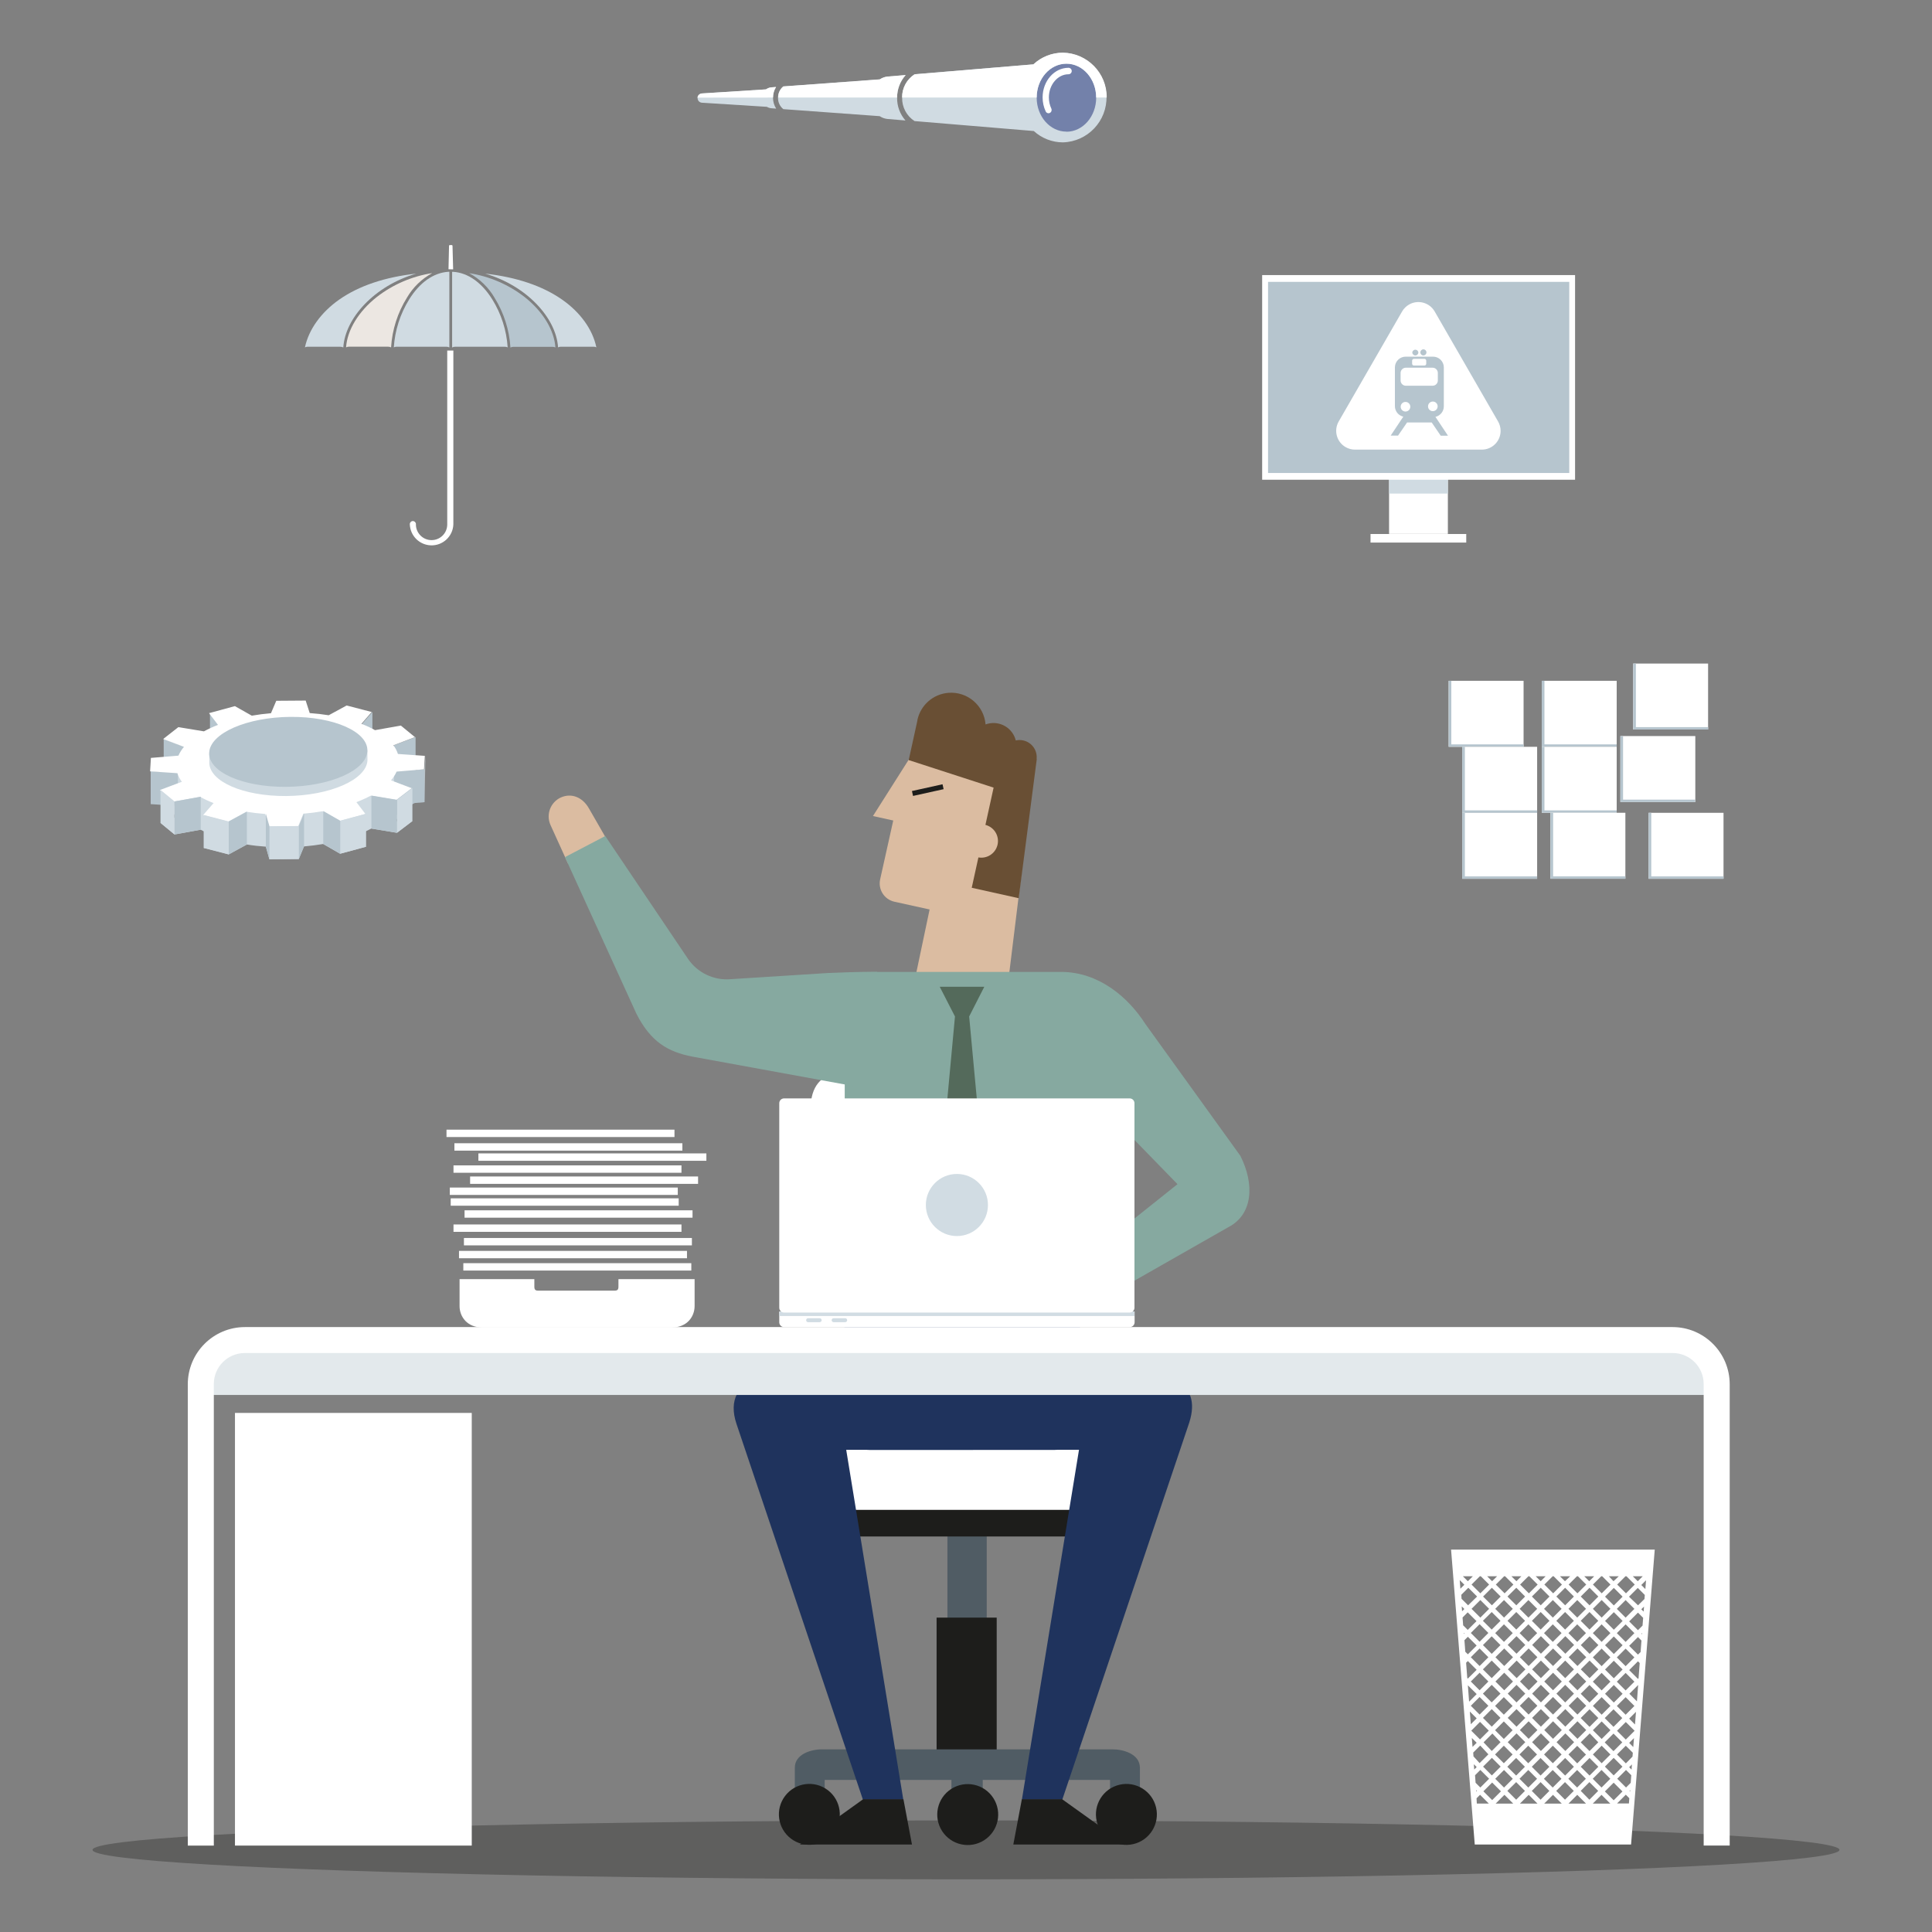 <?xml version="1.0" encoding="UTF-8"?>
<svg xmlns="http://www.w3.org/2000/svg" xmlns:xlink="http://www.w3.org/1999/xlink" version="1.0" id="Illustration" x="0px" y="0px" viewBox="0 0 550 550" xml:space="preserve">
<rect x="0" y="0" width="550" height="550" fill="#808080" stroke="none"/>
<g id="Illlustration_Leistungen">
	<ellipse id="Schatten" opacity="0.33" fill="#1D1D1B" cx="275" cy="526.62" rx="248.66" ry="8.38"></ellipse>
	<rect x="395.44" y="127.85" fill="#FFFFFF" width="16.74" height="24.14"></rect>
	<rect x="395.44" y="127.85" fill="#D0DBE2" width="16.74" height="12.66"></rect>
	<rect x="390.16" y="152.02" fill="#FFFFFF" width="27.25" height="2.44"></rect>
	<rect x="359.31" y="78.31" fill="#FFFFFF" width="89.08" height="58.26"></rect>
	<rect x="360.99" y="80.24" fill="#B6C5CE" width="85.75" height="54.41"></rect>
	<path fill="#FFFFFF" d="M399.15,88.67L381.09,120c-1.464,2.567-0.569,5.834,1.998,7.298c0.805,0.459,1.716,0.701,2.642,0.702h36.12   c2.949,0,5.34-2.391,5.34-5.34c0-0.933-0.245-1.85-0.71-2.66l-18.06-31.33c-1.476-2.56-4.747-3.439-7.307-1.963   C400.297,87.177,399.62,87.854,399.15,88.67z"></path>
	<path fill="#B6C5CE" d="M402.91,101.19c-0.473-0.005-0.855-0.387-0.86-0.86c0.051-0.478,0.48-0.823,0.958-0.772   c0.407,0.044,0.728,0.365,0.772,0.772C403.775,100.807,403.387,101.19,402.91,101.19L402.91,101.19z M405.21,101.19   c0.477,0,0.865-0.383,0.87-0.86c0.006-0.48-0.379-0.874-0.86-0.88c-0.48-0.006-0.874,0.379-0.88,0.86   c-0.006,0.48,0.379,0.874,0.86,0.88C405.203,101.19,405.207,101.19,405.21,101.19z M412.21,124.03h-2.07l-2.57-3.77h-7L398,124   h-2.1l3.59-5.39c-1.4-0.318-2.393-1.564-2.39-3v-11.08c0.044-1.685,1.434-3.022,3.12-3h7.69c1.686-0.022,3.076,1.315,3.12,3v11.14   c-0.001,1.435-0.992,2.679-2.39,3L412.21,124.03z M402,102.67v0.87c-0.006,0.282,0.218,0.514,0.5,0.52c0.003,0,0.007,0,0.01,0h3   c0.283-0.005,0.51-0.237,0.51-0.52v-0.87c-0.005-0.281-0.229-0.509-0.51-0.52h-3C402.229,102.161,402.005,102.389,402,102.67z    M401.48,115.67c-0.065-0.754-0.728-1.313-1.482-1.248c-0.664,0.057-1.191,0.584-1.248,1.248c-0.065,0.754,0.494,1.417,1.248,1.482   c0.754,0.065,1.417-0.494,1.482-1.248C401.487,115.826,401.487,115.748,401.48,115.67z M404.02,109.81h3.74   c0.822,0.04,1.52-0.595,1.56-1.417c0.002-0.048,0.002-0.096,0-0.143v-2c0.045-0.822-0.584-1.524-1.406-1.57   c-0.051-0.003-0.103-0.003-0.154,0h-7.48c-0.828-0.034-1.526,0.609-1.56,1.437c-0.002,0.044-0.002,0.089,0,0.133v2   c-0.034,0.828,0.61,1.526,1.438,1.56c0.041,0.002,0.082,0.002,0.122,0H404.02z M407.9,117.05c0.758-0.006,1.37-0.622,1.37-1.38   c-0.006-0.757-0.623-1.365-1.38-1.36c-0.757,0.006-1.365,0.623-1.36,1.38C406.536,116.443,407.147,117.05,407.9,117.05z"></path>
	<g id="Papierkorb">
		<path fill="#FFFFFF" d="M413.09,441.15l6.74,83.94h44.5l6.74-83.94L413.09,441.15z M466,484.34l-2.15-2.16l2.5-2.5l0,0L466,484.34    z M462.89,508.87l-2.5-2.5l2.5-2.5l1.5,1.5l-0.16,2.16L462.89,508.87z M464.07,509.6v0.42l-0.19-0.2L464.07,509.6z M420.07,507.52    l-0.16-2.14l1.51-1.51l2.5,2.5l-2.5,2.5L420.07,507.52z M420.47,509.82l-0.21,0.21v-0.45L420.47,509.82z M421.55,448.72l2.37,2.37    l-2.5,2.5l-2.5-2.5l2.37-2.37H421.55z M428.46,448.72l2.37,2.37l-2.5,2.5l-2.5-2.5l2.37-2.37H428.46z M435.37,448.72l2.37,2.37    l-2.5,2.5l-2.5-2.5l2.37-2.37H435.37z M442.28,448.72l2.37,2.37l-2.5,2.5l-2.5-2.5l2.37-2.37H442.28z M449.19,448.72l2.37,2.37    l-2.5,2.5l-2.5-2.5l2.37-2.37H449.19z M456.1,448.72l2.37,2.37l-2.5,2.5l-2.5-2.5l2.37-2.37H456.1z M463.01,448.72l2.37,2.37    l-2.5,2.5l-2.5-2.5l2.37-2.37H463.01z M421.42,455.5l2.5,2.5l-2.5,2.5l-2.5-2.5L421.42,455.5z M417.93,457l-1.86-1.86L416,454l2-2    l2.5,2.5L417.93,457z M435.21,476.19l2.5,2.5l-2.5,2.5l-2.5-2.5L435.21,476.19z M431.76,477.73l-2.5-2.5l2.5-2.5l2.5,2.5    L431.76,477.73z M443.08,475.23l2.5-2.5l2.5,2.5l-2.5,2.5L443.08,475.23z M448.08,482.14l-2.5,2.51l-2.5-2.51l2.5-2.5    L448.08,482.14z M444.62,478.69l-2.5,2.5l-2.5-2.5l2.5-2.5L444.62,478.69z M441.17,482.14l-2.5,2.5l-2.5-2.5l2.49-2.5    L441.17,482.14z M438.66,477.73l-2.5-2.5l2.51-2.5l2.5,2.5L438.66,477.73z M437.66,485.6l-2.5,2.5l-2.5-2.5l2.5-2.5L437.66,485.6z     M438.66,486.55l2.5,2.5l-2.5,2.5l-2.5-2.5L438.66,486.55z M439.61,485.6l2.5-2.5l2.5,2.5l-2.5,2.5L439.61,485.6z M445.61,486.55    l2.5,2.5l-2.5,2.5l-2.5-2.5L445.61,486.55z M446.56,485.6l2.5-2.5l2.5,2.5l-2.5,2.5L446.56,485.6z M446.56,478.69l2.5-2.5l2.5,2.5    l-2.5,2.5L446.56,478.69z M450.02,475.23l2.5-2.5l2.5,2.5l-2.5,2.5L450.02,475.23z M450.02,468.32l2.51-2.5l2.5,2.5l-2.5,2.5    L450.02,468.32z M451.57,471.78l-2.5,2.5l-2.5-2.5l2.5-2.5L451.57,471.78z M445.62,470.78l-2.5-2.5l2.5-2.5l2.5,2.5L445.62,470.78    z M444.62,471.78l-2.5,2.5l-2.5-2.5l2.5-2.5L444.62,471.78z M438.67,470.78l-2.5-2.5l2.5-2.5l2.5,2.5L438.67,470.78z     M437.67,471.78l-2.5,2.5l-2.5-2.5l2.5-2.5L437.67,471.78z M431.72,470.78l-2.51-2.5l2.51-2.5l2.5,2.5L431.72,470.78z     M430.72,471.78l-2.5,2.5l-2.5-2.5l2.5-2.5L430.72,471.78z M430.72,478.69l-2.5,2.5l-2.5-2.5l2.5-2.5L430.72,478.69z     M431.72,479.64l2.5,2.5l-2.5,2.5l-2.5-2.5L431.72,479.64z M434.22,489.05l-2.5,2.51l-2.51-2.51l2.51-2.5L434.22,489.05z     M434.22,495.96l-2.5,2.5l-2.5-2.5l2.5-2.5L434.22,495.96z M432.67,492.51l2.5-2.5l2.5,2.5l-2.5,2.5L432.67,492.51z     M438.67,493.46l2.5,2.5l-2.51,2.51l-2.5-2.51L438.67,493.46z M439.62,492.51l2.5-2.5l2.5,2.5l-2.5,2.5L439.62,492.51z     M445.62,493.46l2.5,2.5l-2.5,2.51l-2.5-2.51L445.62,493.46z M446.57,492.51l2.5-2.5l2.5,2.5l-2.5,2.5L446.57,492.51z     M452.57,493.46L455,496l-2.5,2.49L450,496L452.57,493.46z M450,489.09l2.51-2.5l2.5,2.5l-2.5,2.51L450,489.09z M450,482.18    l2.5-2.5l2.5,2.5l-2.5,2.5L450,482.18z M453.45,478.73l2.5-2.5l2.5,2.5l-2.5,2.5L453.45,478.73z M453.45,471.82l2.5-2.5l2.5,2.5    l-2.5,2.5L453.45,471.82z M453.45,464.91l2.5-2.5l2.5,2.5l-2.5,2.5L453.45,464.91z M452.5,463.91l-2.5-2.5l2.5-2.5l2.5,2.5    L452.5,463.91z M451.5,464.91l-2.5,2.5l-2.5-2.5l2.5-2.5L451.5,464.91z M445.55,463.91l-2.5-2.5l2.5-2.5l2.5,2.5L445.55,463.91z     M444.55,464.91l-2.5,2.5l-2.5-2.5l2.5-2.5L444.55,464.91z M438.6,463.91l-2.5-2.5l2.5-2.5l2.5,2.5L438.6,463.91z M437.6,464.91    l-2.5,2.5l-2.5-2.5l2.5-2.5L437.6,464.91z M431.65,463.91l-2.5-2.5l2.5-2.5l2.5,2.5L431.65,463.91z M430.65,464.91l-2.5,2.5    l-2.5-2.5l2.5-2.5L430.65,464.91z M424.65,463.91l-2.5-2.5l2.51-2.5l2.5,2.5L424.65,463.91z M427.16,468.32l-2.5,2.5l-2.5-2.5    l2.49-2.5L427.16,468.32z M427.16,475.23l-2.5,2.5l-2.51-2.5l2.51-2.5L427.16,475.23z M427.16,482.14l-2.51,2.5l-2.5-2.5l2.51-2.5    L427.16,482.14z M428.11,483.14l2.5,2.5l-2.5,2.5l-2.5-2.5L428.11,483.14z M430.61,492.55l-2.5,2.5l-2.5-2.5l2.5-2.5    L430.61,492.55z M430.61,499.46l-2.5,2.5l-2.5-2.5l2.5-2.5L430.61,499.46z M431.61,500.46l2.5,2.5l-2.5,2.5l-2.51-2.5    L431.61,500.46z M432.56,499.46l2.5-2.5l2.5,2.5l-2.5,2.5L432.56,499.46z M438.56,500.46l2.51,2.51l-2.5,2.49l-2.5-2.5    L438.56,500.46z M439.56,499.46l2.5-2.5l2.5,2.5l-2.5,2.5L439.56,499.46z M445.56,500.46l2.5,2.5l-2.5,2.51l-2.5-2.5    L445.56,500.46z M446.51,499.46L449,497l2.5,2.5L449,502L446.51,499.46z M452.51,500.46l2.5,2.5l-2.5,2.5l-2.5-2.5L452.51,500.46z     M453.46,499.46l2.5-2.5l2.5,2.5l-2.5,2.5L453.46,499.46z M453.46,492.55l2.5-2.5l2.5,2.5l-2.5,2.5L453.46,492.55z M453.46,485.64    l2.5-2.5l2.5,2.5l-2.5,2.5L453.46,485.64z M456.92,482.18l2.5-2.5l2.5,2.5l-2.5,2.5L456.92,482.18z M456.92,475.27l2.5-2.5    l2.5,2.5l-2.5,2.5L456.92,475.27z M456.92,468.36l2.5-2.5l2.5,2.5l-2.5,2.5L456.92,468.36z M456.92,461.45l2.5-2.5l2.5,2.5    l-2.5,2.5L456.92,461.45z M456.92,454.54l2.5-2.5l2.5,2.5l-2.5,2.5L456.92,454.54z M458.46,458l-2.5,2.5l-2.5-2.5l2.5-2.5    L458.46,458z M452.51,457l-2.5-2.5l2.5-2.5l2.5,2.5L452.51,457z M451.51,458l-2.5,2.5l-2.5-2.5l2.5-2.5L451.51,458z M445.56,457    l-2.5-2.5l2.5-2.5l2.5,2.5L445.56,457z M444.56,458l-2.5,2.5l-2.5-2.5l2.5-2.5L444.56,458z M438.61,457l-2.51-2.5l2.51-2.5    l2.5,2.5L438.61,457z M437.61,458l-2.5,2.5l-2.5-2.5l2.5-2.5L437.61,458z M431.66,457l-2.51-2.5l2.51-2.5l2.5,2.5L431.66,457z     M430.66,458l-2.5,2.5l-2.5-2.5l2.5-2.5L430.66,458z M424.71,457l-2.51-2.5l2.5-2.5l2.51,2.5L424.71,457z M423.71,464.87l-2.5,2.5    l-2.5-2.5l2.5-2.5L423.71,464.87z M423.71,471.78l-2.5,2.5l-2.5-2.5l2.5-2.5L423.71,471.78z M423.71,478.69l-2.5,2.5l-2.5-2.5    l2.5-2.5L423.71,478.69z M423.71,485.6l-2.5,2.5l-2.5-2.5l2.5-2.5L423.71,485.6z M424.66,486.55l2.5,2.5l-2.49,2.5l-2.5-2.5    L424.66,486.55z M427.17,495.96l-2.5,2.51l-2.33-2.47l2.51-2.5L427.17,495.96z M423.71,499.42l-2.5,2.5l-1.74-1.92l-0.08-1.08l2-2    L423.71,499.42z M424.71,500.42l2.5,2.5l-2.51,2.51l-2.5-2.51L424.71,500.42z M428.16,503.88l2.5,2.5l-2.5,2.5l-2.5-2.5    L428.16,503.88z M431.62,507.33l2.5,2.5l-2.5,2.51l-2.51-2.51L431.62,507.33z M432.57,506.38l2.5-2.5l2.5,2.5l-2.5,2.5    L432.57,506.38z M438.57,507.33l2.5,2.5l-2.5,2.51l-2.5-2.51L438.57,507.33z M439.52,506.38l2.5-2.5l2.5,2.5l-2.5,2.5    L439.52,506.38z M445.52,507.33l2.5,2.5l-2.5,2.5l-2.5-2.5L445.52,507.33z M446.47,506.38l2.5-2.5l2.5,2.5l-2.5,2.5L446.47,506.38    z M452.47,507.33l2.5,2.5l-2.5,2.51l-2.47-2.52L452.47,507.33z M453.42,506.38l2.5-2.5l2.5,2.5l-2.5,2.5L453.42,506.38z     M456.88,502.92l2.5-2.5l2.5,2.51l-2.5,2.49L456.88,502.92z M460.33,499.47l2.5-2.5l2,2l-0.09,1.1l-1.89,1.93L460.33,499.47z     M459.33,498.52l-2.5-2.5l2.5-2.51l2.5,2.5L459.33,498.52z M456.83,489.1l2.5-2.5l2.5,2.5l-2.5,2.5L456.83,489.1z M460.28,485.65    l2.5-2.5l2.5,2.5l-2.5,2.5L460.28,485.65z M460.28,478.74l2.5-2.5l2.5,2.5l-2.5,2.5L460.28,478.74z M460.28,471.83l2.5-2.5    l2.5,2.5l-2.5,2.5L460.28,471.83z M460.28,464.92l2.5-2.5l2.5,2.5l-2.5,2.5L460.28,464.92z M460.28,458.01l2.5-2.5l2.5,2.5    l-2.5,2.5L460.28,458.01z M463.74,454.55l2.5-2.5l2,2l-0.09,1.15l-1.84,1.8L463.74,454.55z M464.82,448.73h2.83l-1.41,1.41    L464.82,448.73z M459.33,450.14l-1.33-1.42h2.84L459.33,450.14z M452.42,450.14l-1.42-1.41h2.83L452.42,450.14z M445.51,450.14    l-1.42-1.41H447L445.51,450.14z M438.6,450.14l-1.42-1.41h2.83L438.6,450.14z M431.69,450.14l-1.42-1.41h2.83L431.69,450.14z     M424.77,450.14l-1.41-1.41h2.83L424.77,450.14z M417.87,450.14l-1.42-1.41h2.83L417.87,450.14z M416.87,451.14l-1.13,1.13    l-0.19-2.45L416.87,451.14z M416.87,458.05l-0.65,0.64l-0.1-1.39L416.87,458.05z M417.82,459l2.51,2.5l-2.5,2.5l-1.3-1.3    l-0.17-2.23L417.82,459z M416.87,465l-0.16,0.16v-0.35L416.87,465z M417.87,465.95l2.5,2.5l-2.5,2.5l-0.73-0.73l-0.25-3.29    L417.87,465.95z M417.87,472.86l2.5,2.5l-2.51,2.5l-0.16-0.16l-0.33-4.35L417.87,472.86z M417.87,479.77l2.51,2.5l-2.16,2.16    l-0.35-4.65V479.77z M420.38,489.18l-1.67,1.67l-0.28-3.61L420.38,489.18z M421.33,490.18l2.5,2.5l-2.5,2.5l-2.49-2.49l0,0    L421.33,490.18z M420.38,496.13l-1.18,1.18l-0.2-2.55L420.38,496.13z M420.38,503.04l-0.7,0.7l-0.11-1.5L420.38,503.04z     M424.78,507.45l2.51,2.5l-2.5,2.5l-2.5-2.5L424.78,507.45z M425.78,513.45l2.5-2.5l2.5,2.5H425.78z M432.69,513.45l2.5-2.5    l2.5,2.5H432.69z M439.6,513.45l2.5-2.5l2.5,2.5H439.6z M446.51,513.45l2.5-2.5l2.5,2.5H446.51z M453.43,513.45l2.49-2.5l2.5,2.5    H453.43z M456.88,509.99l2.5-2.5l2.5,2.5l-2.5,2.51L456.88,509.99z M463.79,503.09l0.79-0.8l-0.11,1.48L463.79,503.09z     M463.79,496.17l1.37-1.37l-0.2,2.55L463.79,496.17z M465.31,492.74l-2.48,2.48l-2.5-2.5l2.5-2.5l2.49,2.48L465.31,492.74z     M463.79,489.26l1.94-1.94l-0.28,3.61L463.79,489.26z M466.29,477.94l-2.5-2.5l2.5-2.5l0.5,0.5l-0.33,4.33L466.29,477.94z     M466.29,471.03l-2.5-2.5l2.5-2.5l1,1l-0.25,3.27L466.29,471.03z M467.24,465.08l0.2-0.2v0.37L467.24,465.08z M466.29,464.08    l-2.5-2.5l2.5-2.5l1.48,1.48l-0.17,2.21L466.29,464.08z M467.24,458.13l0.78-0.78l-0.11,1.44L467.24,458.13z M467.24,451.22    l1.35-1.35l-0.19,2.5L467.24,451.22z M420.34,511.94l1-1l2.5,2.5h-3.42L420.34,511.94z M460.34,513.41l2.49-2.5l1,1l-0.11,1.49    L460.34,513.41z"></path>
	</g>
	<g id="Stuhl">
		<rect x="263.05" y="340.94" fill="#133734" width="24.84" height="74.51"></rect>
		<rect x="269.71" y="430.57" fill="#505C64" width="11.19" height="43.47"></rect>
		<rect x="266.63" y="460.5" fill="#1D1D1B" width="17.11" height="43.47"></rect>
		<path fill="#505C64" d="M316.72,498H234c-3.09,0-7.73,1.36-7.73,5.23v6.57h8.5v-3.09h36.08v3.09h8.92v-3.09H316v3.09h8.51v-6.6    C324.46,499.33,319.82,498,316.72,498z"></path>
		
			<ellipse transform="matrix(0.604 -0.797 0.797 0.604 -320.373 388.214)" fill="#1D1D1B" cx="230.412" cy="516.448" rx="8.67" ry="8.67"></ellipse>
		
			<ellipse transform="matrix(0.974 -0.229 0.229 0.974 -109.543 86.853)" fill="#1D1D1B" cx="320.268" cy="516.442" rx="8.67" ry="8.67"></ellipse>
		
			<ellipse transform="matrix(0.841 -0.542 0.542 0.841 -235.873 231.424)" fill="#1D1D1B" cx="275.22" cy="516.426" rx="8.67" ry="8.67"></ellipse>
		<path fill="#1D1D1B" d="M320.77,437.4c1.876,0.168,3.533-1.216,3.701-3.092c0.018-0.206,0.018-0.413-0.001-0.618v-3.9h-99.35v3.9    c-0.173,1.875,1.207,3.536,3.082,3.709c0.206,0.019,0.412,0.019,0.618,0.001H320.77z"></path>
		<path fill="#FFFFFF" d="M310.52,305.56h-71.17c-5.8,0-8.55,4.17-8.55,9.74v40.89c0,5.57,2.75,9.75,8.55,9.75h71.17    c5.8,0,8.55-4.18,8.55-9.75V315.3C319.07,309.73,316.32,305.56,310.52,305.56z"></path>
		<path fill="#FFFFFF" d="M314.77,409.82c6.61,0,9.74,4.17,9.74,9.74v10.24h-99.34v-10.24c0-5.57,3.13-9.74,9.74-9.74H314.77z"></path>
	</g>
	<rect x="66.89" y="402.23" fill="#FFFFFF" width="67.41" height="123.17"></rect>
	<g id="Kopf">
		<path fill="#DBBCA1" d="M264.64,258.91l-10.07-2.22c-2.871-0.664-4.661-3.528-4-6.4l3.72-16.71l-5.78-1.27l10.15-16l35.16,7.73    l-6.55,53.31l-26.81,1.42L264.64,258.91z"></path>
		
			<rect x="259.808" y="224.214" transform="matrix(0.976 -0.216 0.216 0.976 -42.391 62.476)" fill="#1D1D1B" width="8.92" height="1.43"></rect>
		<path fill="#694F34" d="M291.31,210.79c-0.704-0.16-1.436-0.16-2.14,0c-0.872-3.505-4.421-5.639-7.926-4.767    c-0.228,0.057-0.453,0.126-0.674,0.207c-0.443-5.411-5.188-9.438-10.599-8.996c-4.306,0.352-7.878,3.475-8.801,7.696    c0.004,0.053,0.004,0.107,0,0.16l-2.48,11.29l24.17,7.84l-2.33,10.61c2.537,0.647,4.069,3.228,3.422,5.764    c-0.613,2.405-2.978,3.93-5.422,3.496l-1.9,8.64L290,255.7l5.15-39.63h-0.05C295.368,213.601,293.735,211.326,291.31,210.79z"></path>
	</g>
	<g id="Körper">
		<path fill="#1F335D" d="M300.25,412.76c4.88,0,7.19-3.51,7.19-8.19v-30.42h-67.06v30.42c0,4.68,2.31,8.19,7.19,8.19H300.25z"></path>
		<path fill="#1F335D" d="M338.58,404.91l-36.16,107.38h-11.5l16.25-99.57h-36.93l25.31-35.24L334.63,393    C338.88,395.12,340.44,399,338.58,404.91z"></path>
		<polygon fill="#1D1D1B" points="290.9,512.21 288.47,525.1 320.38,525.1 302.38,512.21   "></polygon>
		<path fill="#1F335D" d="M209.65,405.31l36,107h11.5l-16.25-99.57H277l-25.3-35.24l-35.56,14.37    C210.09,394.15,207.4,398.53,209.65,405.31z"></path>
		<polygon fill="#1D1D1B" points="257.19,512.21 259.62,525.1 227.72,525.1 245.71,512.21   "></polygon>
		<path fill="#86A9A0" d="M249.52,276.68H302c10.82,0,19.19,7.22,24.06,14.82l27.02,37.5c4.14,8.11,3.6,16.77-3.43,20.37    l-33.5,19.09l-6.94-10.6l26-20.75l-14.15-14.54c-6-5.87-9.3-7-13.57-7l-0.06,58.55h-67.04l0.09-65.59L249.52,276.68z"></path>
		<polygon fill="#546A5B" points="273.87,376.86 282.99,365.65 275.9,289.37 280.21,280.91 267.52,280.91 271.86,289.37     264.8,365.65   "></polygon>
		<path fill="#FFEACA" d="M309.34,358l-5.76,4.34c-2.78,2.25-3.52,5.47-1.75,8.22c1.772,2.756,5.441,3.557,8.2,1.79l6.08-3.91    L309.34,358z"></path>
		<path fill="#DBBCA1" d="M173.68,240.61l-6.1-10.61c-1.82-3.08-4.89-4.29-7.87-3c-2.995,1.338-4.339,4.85-3.002,7.846    c0.001,0.001,0.001,0.003,0.002,0.004l5,11L173.68,240.61z"></path>
		<path fill="#86A9A0" d="M244.4,309.44l-47.33-8.65c-6.9-1.35-11.79-4.16-15.88-12.17L160.84,244l11.46-6l23.51,34.89    c2.709,4.036,7.397,6.281,12.24,5.86l27.58-1.75c4-0.15,7.53-0.33,14-0.37L244.4,309.44z"></path>
	</g>
	<g id="Papierstapel">
		<path fill="#FFFFFF" d="M191.18,377.92c4.37,0,6.56-3.06,6.56-6.12v-7.66h-21.68v2.19c0,1.09-0.6,1.09-1.33,1.09h-21.28    c-0.73,0-1.33,0-1.33-1.09v-2.19h-21.29v7.66c0,3.06,2.18,6.12,6.56,6.12H191.18z"></path>
		<rect x="131.9" y="359.6" fill="#FFFFFF" width="64.9" height="2.1"></rect>
		<rect x="130.67" y="356.1" fill="#FFFFFF" width="64.9" height="2.1"></rect>
		<rect x="132.07" y="352.43" fill="#FFFFFF" width="64.9" height="2.1"></rect>
		<rect x="129.1" y="348.58" fill="#FFFFFF" width="64.9" height="2.1"></rect>
		<rect x="128.05" y="338.07" fill="#FFFFFF" width="64.9" height="2.1"></rect>
		<rect x="133.83" y="334.92" fill="#FFFFFF" width="64.9" height="2.1"></rect>
		<rect x="129.1" y="331.76" fill="#FFFFFF" width="64.9" height="2.1"></rect>
		<rect x="136.19" y="328.35" fill="#FFFFFF" width="64.9" height="2.1"></rect>
		<rect x="129.36" y="325.46" fill="#FFFFFF" width="64.9" height="2.1"></rect>
		<rect x="127.11" y="321.59" fill="#FFFFFF" width="64.9" height="2.1"></rect>
		<rect x="132.25" y="344.55" fill="#FFFFFF" width="64.9" height="2.1"></rect>
		<rect x="128.31" y="341.14" fill="#FFFFFF" width="64.9" height="2.1"></rect>
	</g>
	<g id="Tisch">
		<path fill="#E3E9EC" d="M58.71,397.12c0-11.82,6.22-15.55,15.55-15.55h401.65c8.7,0,13.68,8.09,13.68,15.55H58.71z"></path>
		<path fill="#FFFFFF" d="M60.87,525.41V394c0-4.829,3.882-8.76,8.71-8.82h406.75c4.812,0.082,8.671,4.007,8.67,8.82v131.39h7.41    V394.08c0-8.997-7.293-16.29-16.29-16.29c-0.003,0-0.007,0-0.01,0H69.76c-8.997-0.006-16.294,7.283-16.3,16.28    c0,0.003,0,0.007,0,0.01v131.33H60.87z"></path>
	</g>
	<g id="Laptop">
		<path fill="#FFFFFF" d="M323,373.35v3.08c0,0.757-0.613,1.37-1.37,1.37h-98.42c-0.757,0-1.37-0.613-1.37-1.37v-3.08H323z"></path>
		<rect x="221.84" y="373.35" fill="#D1DCE3" width="101.12" height="1.29"></rect>
		<path fill="#FFFFFF" d="M223.21,312.69h98.38c0.757,0,1.37,0.613,1.37,1.37v58.23c0,0.757-0.613,1.37-1.37,1.37h-98.38    c-0.757,0-1.37-0.613-1.37-1.37v-58.23C221.84,313.303,222.453,312.69,223.21,312.69z"></path>
		<path fill="#D1DCE3" d="M233.91,375.83c-0.005,0.313-0.257,0.565-0.57,0.57h-3.29c-0.311-0.005-0.56-0.259-0.56-0.57l0,0    c0-0.309,0.251-0.56,0.56-0.56h3.29C233.651,375.27,233.905,375.519,233.91,375.83z"></path>
		<path fill="#D1DCE3" d="M241.17,375.83c0,0.311-0.249,0.565-0.56,0.57h-3.29c-0.313-0.005-0.565-0.257-0.57-0.57l0,0    c0.005-0.311,0.259-0.56,0.57-0.56h3.29C240.919,375.27,241.17,375.521,241.17,375.83z"></path>
		<circle fill="#D1DCE3" cx="272.411" cy="343.04" r="8.84"></circle>
	</g>
	<g id="Zahnräder">
		<g opacity="0.33">
			<path fill="#1D1D1B" d="M80.26,240.12c10.74-0.09,19.89-2.31,20.18-7.23s-8.18-8.83-18.92-8.75s-19.69,4.14-20,9.05     S69.51,240.2,80.26,240.12z"></path>
		</g>
		<polygon fill="#B6C5CE" points="106.01,222.95 106.01,202.68 103.09,206.03 103.09,226.3   "></polygon>
		<polygon fill="#B6C5CE" points="52.51,212.57 52.51,232.91 46.6,230.67 46.6,210.33   "></polygon>
		<path fill="#D0DBE2" d="M115,216.79l-0.65,10.07l2.67,3.29l-4.83,2.31c0.56,0.751,0.993,1.588,1.28,2.48l-1.8-5.93l9.23-0.65    l-7.76,0.65c-0.409,0.901-0.948,1.736-1.6,2.48l5.89,2.24l-4.43,3.35l-7.29-1.21c-1.319,0.698-2.682,1.309-4.08,1.83l0,0    l2.54,3.34l-7.36,2L92,240.27c-1.76,0.3-3.59,0.53-5.47,0.69l-1.48,3.58l-8.37,0.07l-1-3.58c-1.873-0.127-3.673-0.333-5.4-0.62    l0,0l-5.16,2.8L58,241.39l2.93-3.39h0.09c-1.33-0.507-2.623-1.105-3.87-1.79l-7.47,1.35l-4-3.29l6.19-2.33H52    c-0.567-0.75-1.006-1.588-1.3-2.48l-7.76-0.52l7.76,0.52l0.29,6c0.403-0.902,0.935-1.741,1.58-2.49l0,0l-5.91-2.24l2-4.81    l1.14-8.35l21.3,10.16h20.72L115,216.79z"></path>
		<polygon fill="#B6C5CE" points="62.32,206.35 62.32,226.69 59.78,223.34 59.78,203   "></polygon>
		<polygon fill="#B6C5CE" points="118.31,209.81 118.31,228.36 112.16,232.47 112.16,212.13   "></polygon>
		<polygon fill="#B6C5CE" points="50.66,229.44 50.66,220.05 42.9,219.53 42.9,228.92   "></polygon>
		<polygon fill="#B6C5CE" points="113.11,219.62 113.11,229.01 120.87,228.36 120.87,218.97   "></polygon>
		<path fill="#FFFFFF" d="M112.91,219.66c-0.411,0.903-0.95,1.741-1.6,2.49l5.89,2.23l-4.38,3.35l-7.29-1.21    c-1.318,0.696-2.677,1.31-4.07,1.84l2.56,3.35l-7.36,2l-4.83-2.76c-1.76,0.3-3.59,0.53-5.47,0.69l-1.48,3.58l-8.36,0.07l-1-3.57    c-1.86-0.14-3.67-0.35-5.4-0.63l0,0l-5.16,2.81l-7.13-1.86l2.94-3.39h0.1c-1.332-0.512-2.629-1.114-3.88-1.8l-7.47,1.35l-4-3.29    l6.19-2.33h0.08c-0.565-0.745-1.001-1.58-1.29-2.47l-7.77-0.52l0.23-3.83l7.83-0.64c0.402-0.906,0.934-1.748,1.58-2.5l0,0    l-5.91-2.24l4.32-3.38l7.27,1.2l0,0c1.294-0.696,2.63-1.31,4-1.84l-2.54-3.34l7.36-2l4.81,2.72c1.76-0.31,3.59-0.54,5.46-0.7    l1.51-3.54l8.37-0.06l1.15,3.56c1.86,0.13,3.67,0.34,5.4,0.62l5.11-2.78l7.14,1.86l-2.93,3.36c1.333,0.504,2.626,1.106,3.87,1.8    l7.36-1.3l4,3.28l-6.12,2.33c0.562,0.746,0.995,1.581,1.28,2.47l7.66,0.54l-0.23,3.83L112.91,219.66z M81.33,226.25    c10.74-0.08,19.68-4.13,20-9.05s-8.18-8.84-18.92-8.75s-19.68,4.13-20,9.05S70.58,226.34,81.33,226.25z"></path>
		<path fill="#B6C5CE" d="M81.52,226.21c10.74-0.08,19.69-4.14,20-9.05s-8.18-8.84-18.92-8.75s-19.68,4.13-20,9.05    S70.78,226.29,81.52,226.21z"></path>
		<polygon fill="#D0DBE2" points="76.71,235.22 76.71,244.61 85.08,244.55 85.08,235.15   "></polygon>
		<polygon fill="#D0DBE2" points="96.86,243.03 96.86,233.64 104.22,231.66 104.22,241.06   "></polygon>
		<polygon fill="#D0DBE2" points="113.02,227.69 113.02,237.08 117.4,233.73 117.4,224.34   "></polygon>
		<polygon fill="#D0DBE2" points="65.12,233.86 65.12,243.25 57.98,241.39 57.98,232   "></polygon>
		<polygon fill="#D0DBE2" points="49.68,237.54 49.68,228.15 45.69,224.86 45.69,234.25   "></polygon>
		<polygon fill="#B6C5CE" points="70.28,240.41 70.28,231.06 65.12,233.86 65.12,243.25   "></polygon>
		<polygon fill="#B6C5CE" points="75.68,241.03 75.68,231.64 76.71,235.22 76.71,244.61   "></polygon>
		<polygon fill="#B6C5CE" points="85.08,244.55 86.56,240.96 86.56,231.57 85.08,235.15   "></polygon>
		<polygon fill="#B6C5CE" points="92.03,230.88 92.03,240.27 96.86,243.03 96.86,233.64   "></polygon>
		<polygon fill="#B6C5CE" points="105.73,226.48 105.73,235.87 113.02,237.08 113.02,227.69   "></polygon>
		<polygon fill="#B6C5CE" points="57.15,226.8 57.15,236.19 49.68,237.54 49.68,228.15   "></polygon>
		<polyline fill="#D0DBE2" points="120.87,228.36 120.87,218.97 121.1,215.14   "></polyline>
		<path fill="#D0DBE2" d="M104.58,213.51h-0.86c-2.63-4-11-6.87-21-6.8c-10.57,0.08-19.64,3.37-22.32,7.73h-0.82v2.65    c0,5.37,9.67,9.61,21.9,9.52c12.44-0.09,22.79-4.63,23.13-10.13C104.59,216.44,104.58,213.51,104.58,213.51z"></path>
		<path fill="#B6C5CE" d="M81.45,224c12.44-0.1,22.79-4.63,23.13-10.13s-9.47-9.89-21.9-9.79s-22.79,4.63-23.13,10.13    S69,224.09,81.45,224z"></path>
	</g>
	<g id="Icon_Softwarewartung">
		<g id="Schirm">
			<path fill="#FFFFFF" d="M129.06,99.79v49.51c-0.137,3.421-3.023,6.084-6.444,5.946c-3.229-0.13-5.816-2.717-5.946-5.946     c-0.051-0.478,0.294-0.907,0.772-0.958c0.478-0.051,0.907,0.294,0.958,0.772c0.007,0.062,0.007,0.124,0,0.186     c-0.002,2.463,1.994,4.461,4.457,4.463c2.463,0.002,4.461-1.994,4.463-4.457c0-0.002,0-0.004,0-0.006V99.79"></path>
			<path fill="#FFFFFF" d="M129,76.68L128.82,70c0-0.11-0.08-0.23-0.17-0.23H128c-0.09,0-0.16,0.12-0.17,0.23l-0.15,6.65L129,76.68z     "></path>
			<path fill="#ECE7E2" d="M115.84,84.75c1.718-2.949,4.212-5.37,7.21-7c-5.764,0.891-11.206,3.239-15.81,6.82     c-5.18,4.1-8.39,9.39-8.72,14.31c0.265-0.128,0.556-0.193,0.85-0.19h11.09c0.301,0,0.599,0.069,0.87,0.2     C111.641,93.876,113.191,89.018,115.84,84.75z"></path>
			<path fill="#D0DBE2" d="M118.51,77.89c-9,1-16.33,3.48-21.93,7.39c-5.18,3.63-8.7,8.54-9.77,13.61     c0.214-0.109,0.45-0.171,0.69-0.18h9.38c0.295,0,0.586,0.069,0.85,0.2C98.26,90.52,106.66,81.32,118.51,77.89z"></path>
			<path fill="#D0DBE2" d="M127.92,77.37h-0.29c-4.19,0.27-8.12,3-11.14,7.85c-2.559,4.125-4.063,8.816-4.38,13.66     c0.253-0.12,0.53-0.182,0.81-0.18h14.13c0.303-0.005,0.602,0.067,0.87,0.21V77.37z"></path>
			<path fill="#D0DBE2" d="M140.14,85.23c-3-4.81-6.94-7.58-11.13-7.85h-0.3v21.54c0.27-0.145,0.573-0.217,0.88-0.21h14.12     c0.28-0.003,0.557,0.059,0.81,0.18C144.207,94.046,142.702,89.353,140.14,85.23z"></path>
			<path fill="#D0DBE2" d="M160,85.28c-5.59-3.9-12.94-6.38-21.9-7.39c11.84,3.43,20.24,12.63,20.77,21     c0.261-0.13,0.549-0.195,0.84-0.19h9.37c0.241,0.007,0.477,0.069,0.69,0.18C168.73,93.82,165.22,88.91,160,85.28z"></path>
			<path fill="#B6C5CE" d="M149.39,84.59c-4.603-3.583-10.045-5.931-15.81-6.82c3,1.627,5.495,4.049,7.21,7     c2.655,4.277,4.208,9.146,4.52,14.17c0.271-0.144,0.574-0.216,0.88-0.21h11.09c0.287-0.003,0.57,0.058,0.83,0.18     C157.78,94,154.57,88.69,149.39,84.59z"></path>
		</g>
	</g>
	<rect x="464.93" y="188.9" fill="#FFFFFF" width="21.33" height="18.78"></rect>
	<polygon fill="#B6C5CE" points="465.7,207 465.7,188.9 464.94,188.9 464.94,207.67 486.27,207.67 486.27,207  "></polygon>
	<rect x="412.4" y="193.81" fill="#FFFFFF" width="21.33" height="18.78"></rect>
	<polygon fill="#B6C5CE" points="413.16,211.91 413.16,193.81 412.4,193.81 412.4,212.59 433.73,212.59 433.73,211.91  "></polygon>
	<rect x="438.91" y="193.81" fill="#FFFFFF" width="21.33" height="18.78"></rect>
	<polygon fill="#B6C5CE" points="439.67,211.91 439.67,193.81 438.91,193.81 438.91,212.59 460.24,212.59 460.24,211.91  "></polygon>
	<rect x="438.91" y="212.6" fill="#FFFFFF" width="21.33" height="18.78"></rect>
	<polygon fill="#B6C5CE" points="439.67,230.7 439.67,212.6 438.91,212.6 438.91,231.38 460.24,231.38 460.24,230.7  "></polygon>
	<rect x="416.26" y="231.39" fill="#FFFFFF" width="21.33" height="18.78"></rect>
	<polygon fill="#B6C5CE" points="417.02,249.49 417.02,231.39 416.26,231.39 416.26,250.17 437.59,250.17 437.59,249.49  "></polygon>
	<rect x="416.26" y="212.6" fill="#FFFFFF" width="21.33" height="18.78"></rect>
	<polygon fill="#B6C5CE" points="417.02,230.7 417.02,212.6 416.26,212.6 416.26,231.38 437.59,231.38 437.59,230.7  "></polygon>
	<rect x="469.32" y="231.39" fill="#FFFFFF" width="21.33" height="18.78"></rect>
	<polygon fill="#B6C5CE" points="470.08,249.49 470.08,231.39 469.32,231.39 469.32,250.17 490.65,250.17 490.65,249.49  "></polygon>
	<rect x="441.38" y="231.38" fill="#FFFFFF" width="21.33" height="18.78"></rect>
	<polygon fill="#B6C5CE" points="442.14,249.48 442.14,231.38 441.38,231.38 441.38,250.16 462.71,250.16 462.71,249.48  "></polygon>
	<rect x="461.29" y="209.54" fill="#FFFFFF" width="21.33" height="18.78"></rect>
	<polygon fill="#B6C5CE" points="462.05,227.64 462.05,209.54 461.29,209.54 461.29,228.32 482.62,228.32 482.62,227.64  "></polygon>
	<circle fill="#7381AA" cx="303.6" cy="27.79" r="10.19"></circle>
	<path fill="#D0DBE2" d="M220.93,24.77l-1.32,0.1c-0.561,0.044-1.098,0.245-1.55,0.58l-18.27,1.16   c-0.726,0.063-1.264,0.704-1.2,1.43c0.056,0.638,0.562,1.145,1.2,1.2l18.53,1.17c0.393,0.233,0.834,0.373,1.29,0.41l1.35,0.1   c-0.591-0.926-0.903-2.002-0.9-3.1C220.06,26.742,220.362,25.686,220.93,24.77z"></path>
	<path fill="#D0DBE2" d="M302.59,15c-3.12,0.001-6.122,1.188-8.4,3.32l-33.81,2.82c-2.27,1.449-3.62,3.977-3.56,6.67   c-0.063,2.683,1.274,5.206,3.53,6.66l33.95,2.83c2.263,2.073,5.22,3.225,8.29,3.23c7.05-0.197,12.605-6.072,12.408-13.122   C314.808,20.635,309.363,15.19,302.59,15L302.59,15z M303.59,37.47c-4.68,0-8.47-4.33-8.47-9.67s3.79-9.67,8.47-9.67   s8.47,4.33,8.47,9.67s-3.78,9.7-8.46,9.7L303.59,37.47z"></path>
	<path fill="#D0DBE2" d="M255.39,27.84c-0.019-2.382,0.851-4.685,2.44-6.46l-5.21,0.44c-0.771,0.089-1.509,0.363-2.15,0.8l-27.51,2   c-0.952,0.787-1.494,1.965-1.47,3.2c-0.037,1.261,0.522,2.465,1.51,3.25l27.44,2c0.636,0.43,1.367,0.701,2.13,0.79l5.2,0.44   C256.203,32.516,255.355,30.214,255.39,27.84z"></path>
	<path fill="#FFFFFF" d="M298.49,32.24c-0.346-0.001-0.659-0.205-0.8-0.52c-0.586-1.252-0.886-2.618-0.88-4   c0-4.64,3.31-8.42,7.37-8.42c0.508,0,0.92,0.412,0.92,0.92s-0.412,0.92-0.92,0.92c-3.08,0-5.59,3-5.59,6.58   c-0.004,1.102,0.236,2.191,0.7,3.19c0.213,0.454,0.033,0.995-0.41,1.23C298.759,32.202,298.626,32.236,298.49,32.24z"></path>
	<path fill="#FFFFFF" d="M295.12,27.77c0-5.33,3.8-9.64,8.47-9.64s8.46,4.31,8.47,9.64h3c0.072-6.969-5.511-12.682-12.48-12.77   c-3.116,0.004-6.115,1.19-8.39,3.32l-33.81,2.83c-2.263,1.433-3.616,3.942-3.57,6.62H295.12z"></path>
	<path fill="#FFFFFF" d="M255.38,27.77c-0.01-2.365,0.859-4.65,2.44-6.41l-5.21,0.43c-0.769,0.096-1.505,0.37-2.15,0.8L223,24.6   c-0.944,0.78-1.484,1.945-1.47,3.17H255.38z"></path>
	<path fill="#FFFFFF" d="M220.06,27.77c-0.002-1.061,0.296-2.101,0.86-3l-1.32,0.09c-0.556,0.053-1.087,0.253-1.54,0.58l-18.28,1.16   c-0.639,0.057-1.152,0.553-1.23,1.19L220.06,27.77z"></path>
</g>
</svg>
